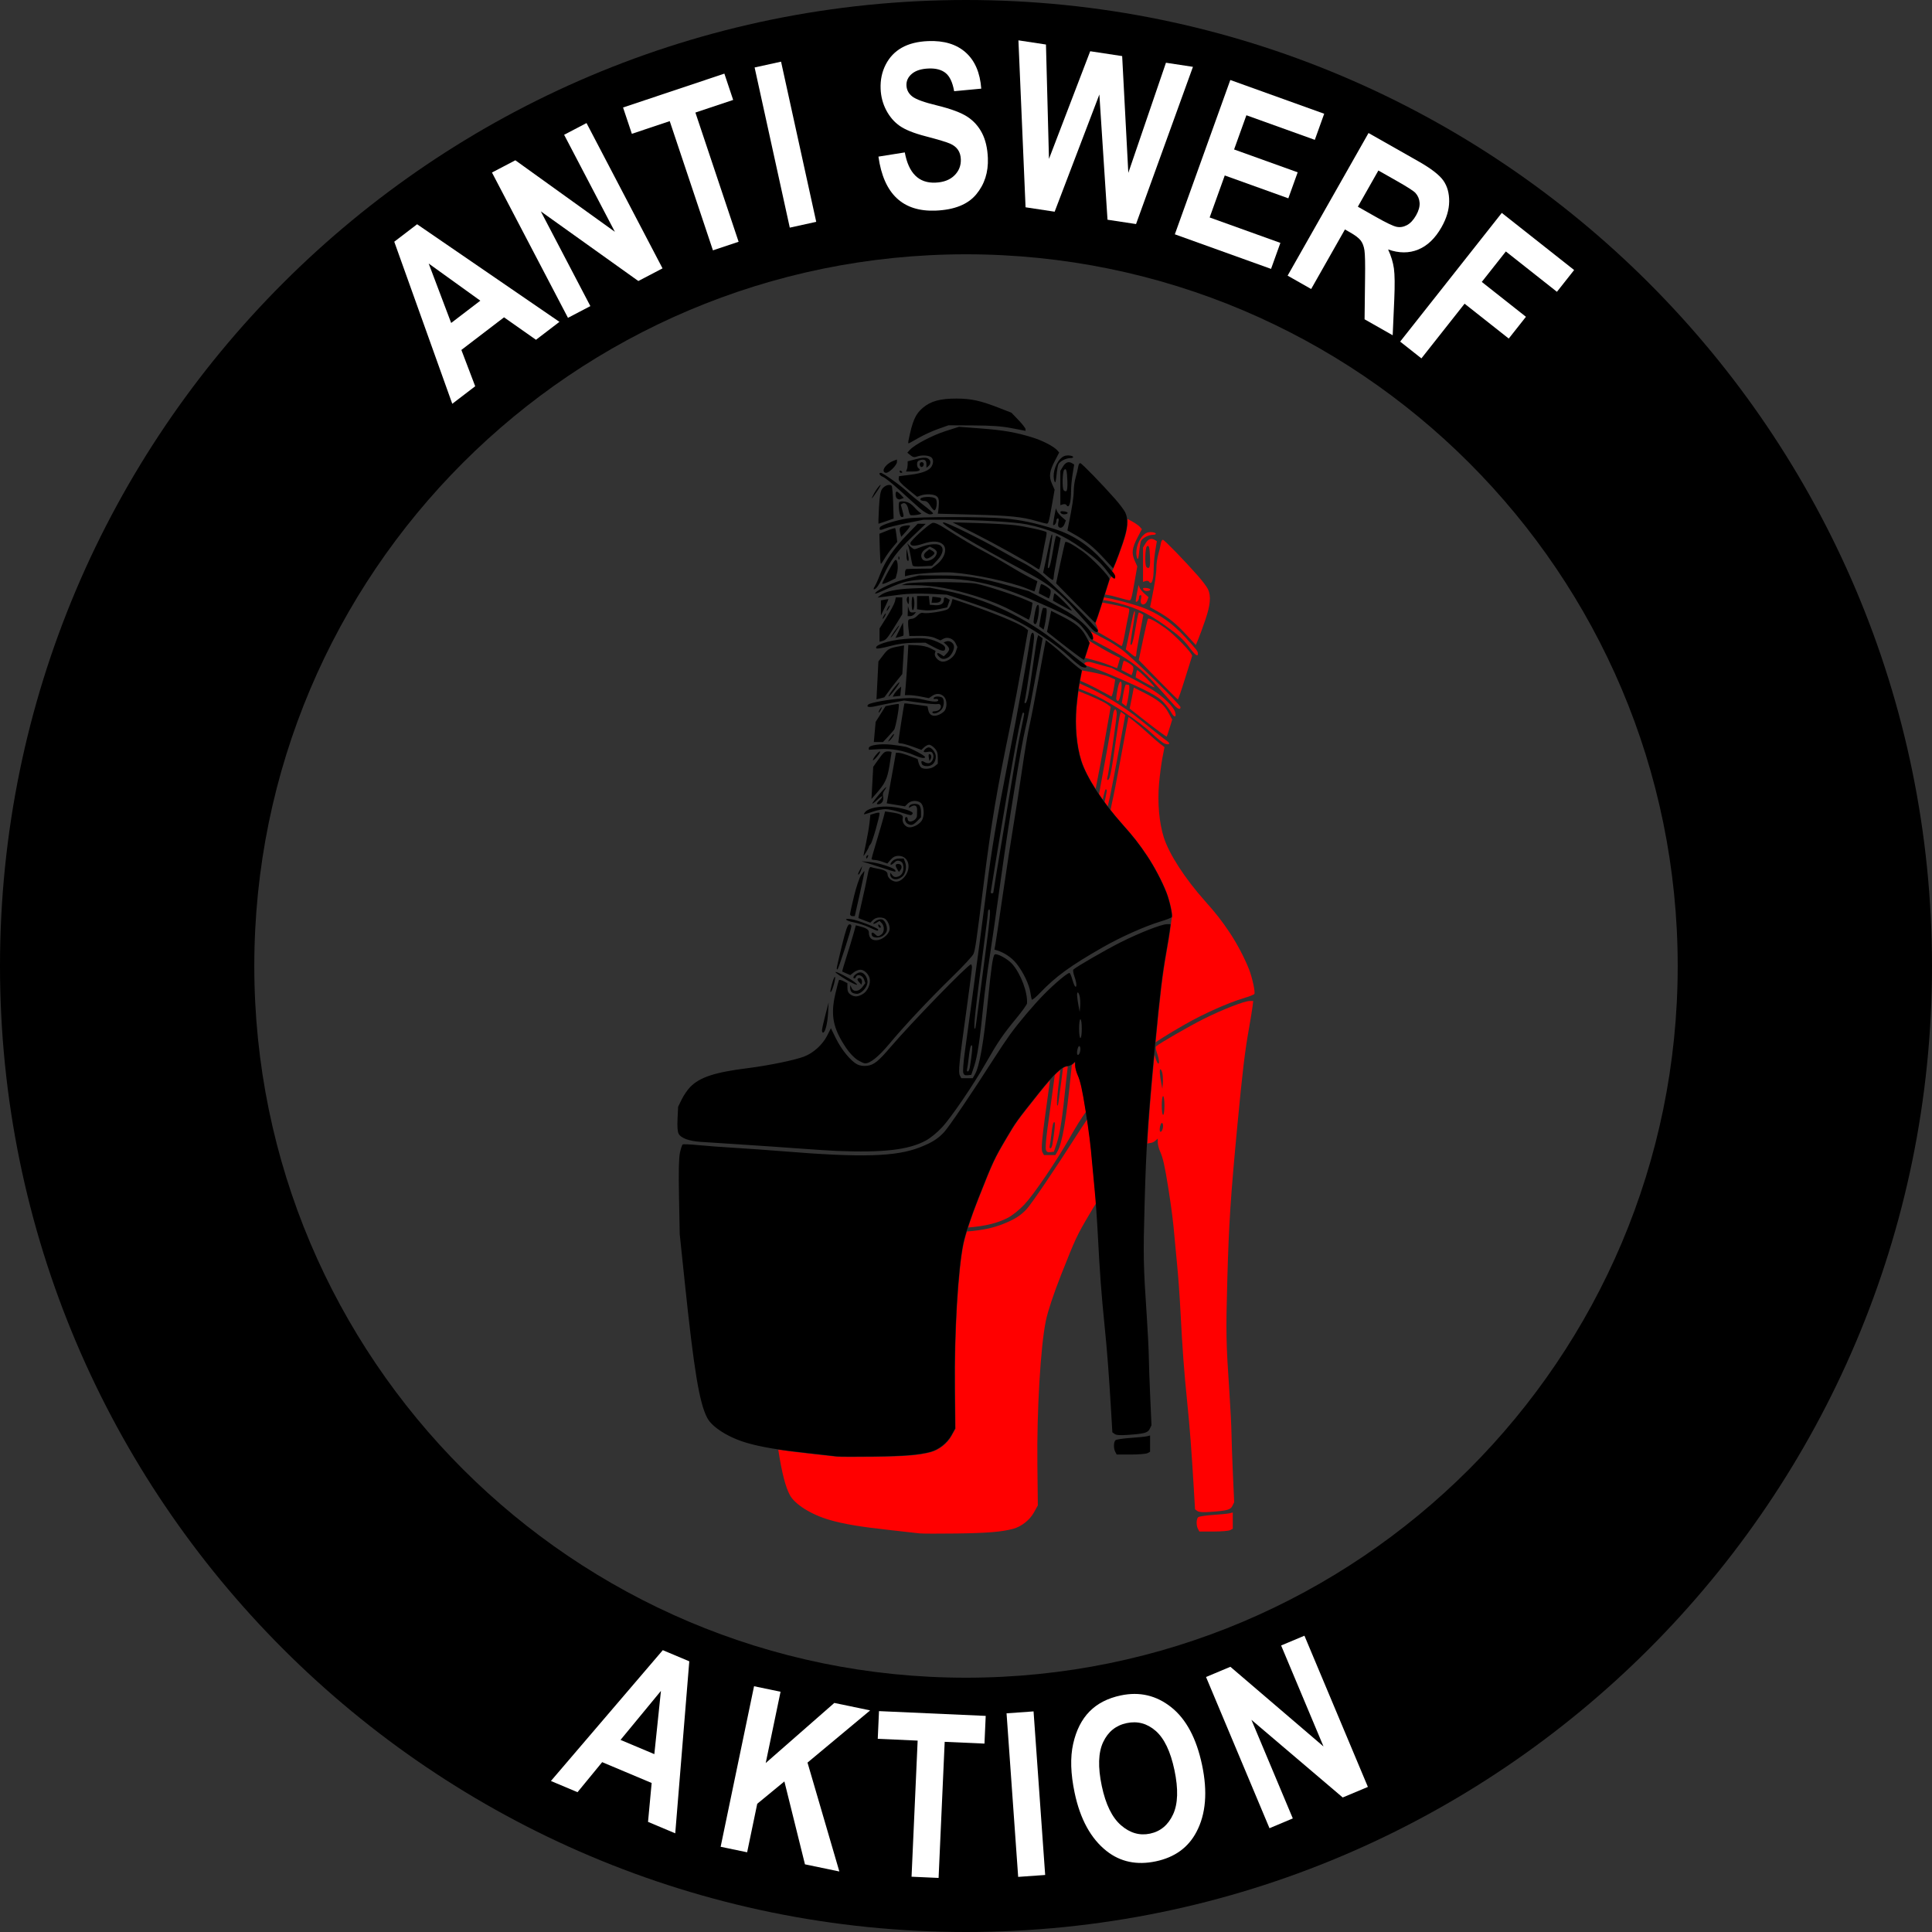 <?xml version="1.0" encoding="UTF-8" standalone="no"?>
<!DOCTYPE svg PUBLIC "-//W3C//DTD SVG 1.1//EN" "http://www.w3.org/Graphics/SVG/1.1/DTD/svg11.dtd">
<svg width="100%" height="100%" viewBox="0 0 1080 1080" version="1.1" xmlns="http://www.w3.org/2000/svg" xmlns:xlink="http://www.w3.org/1999/xlink" xml:space="preserve" xmlns:serif="http://www.serif.com/" style="fill-rule:evenodd;clip-rule:evenodd;stroke-linejoin:round;stroke-miterlimit:2;">
    <rect x="0" y="0" width="1080" height="1080" fill="#333333" stroke="none"/>
    <g>
        <g transform="matrix(1.587,0,0,1.587,-46.793,-220.132)">
            <path id="path5143" d="M412.441,532.964C413.3,538.629 413.84,543.096 414.185,547.358C414.343,549.305 414.773,553.87 415.141,557.504C415.272,558.799 415.423,560.563 415.575,562.538C414.845,563.674 414.123,564.893 413.102,566.622C408.766,573.963 408.344,574.866 403.228,587.807C400.625,594.39 398.583,600.541 397.888,603.894C396.009,612.957 394.679,635.454 394.893,654.582L395.053,668.975L393.676,671.46C392.192,674.14 389.268,676.441 386.351,677.225C382.344,678.302 377.339,678.717 366.503,678.87C360.144,678.959 354.198,678.938 353.29,678.821L353.29,678.821C352.382,678.705 347.816,678.191 343.144,677.68C332.478,676.511 326.769,675.556 321.713,674.093C315.188,672.207 309.404,668.574 307.679,665.28C306.177,662.411 304.949,657.861 303.62,649.359C306.538,649.796 309.96,650.221 314.144,650.68C318.816,651.191 323.382,651.705 324.29,651.821L324.29,651.821C325.198,651.938 331.144,651.959 337.503,651.87C348.339,651.717 353.344,651.302 357.351,650.225C360.268,649.441 363.192,647.14 364.676,644.46L366.053,641.975L365.893,627.582C365.679,608.454 367.009,585.957 368.888,576.894C369.129,575.731 369.532,574.232 370.064,572.495C375.417,572.087 379.39,571.216 382.799,569.857C386.877,568.232 388.901,566.955 391.107,564.616C392.763,562.862 401.334,550.214 408.491,538.965C409.688,537.085 411.175,534.829 412.441,532.964ZM451.463,677.264C450.792,676.01 450.849,673.673 451.564,673.108C451.888,672.851 454.27,672.499 456.857,672.325C459.444,672.151 462.046,671.887 462.638,671.738L463.716,671.468L463.716,677.2L462.803,677.688C462.301,677.957 459.654,678.177 456.921,678.177L451.951,678.177L451.463,677.264ZM436.141,510.214C436.212,510.43 436.281,510.656 436.345,510.887C436.676,512.068 437.13,513.148 437.354,513.287C437.986,513.677 437.835,511.924 437.044,509.681C436.65,508.564 436.49,507.492 436.69,507.299C437.701,506.325 448.151,500.29 453.334,497.688C460,494.341 467.768,491.303 469.66,491.303L470.926,491.303L470.637,493.545C470.479,494.777 469.932,498.122 469.423,500.977C467.986,509.035 467.14,516.088 465.377,534.718C462.932,560.542 462.347,569.506 461.79,589.695C461.277,608.255 461.336,611.324 462.544,629.335C462.91,634.785 463.235,641.262 463.267,643.728C463.299,646.194 463.524,652.63 463.769,658.031L464.212,667.851L463.61,669.101C462.925,670.523 461.796,670.838 455.875,671.259C453.17,671.451 451.807,671.357 451.235,670.939L450.426,670.347L449.993,663.054C449.194,649.594 448.588,641.661 447.668,632.638C446.573,621.902 445.969,613.75 445.305,600.785C445.033,595.464 444.509,588.138 444.141,584.504C443.773,580.87 443.343,576.305 443.185,574.358C442.789,569.465 442.136,564.304 441.038,557.37C439.789,549.482 439.158,546.645 438.153,544.392C437.689,543.354 437.305,541.888 437.299,541.134L437.289,539.763L436.426,540.544C435.951,540.973 435.133,541.325 434.609,541.325C434.311,541.325 433.983,541.4 433.618,541.555C434.112,532.816 434.848,523.981 436.141,510.214ZM407.018,513.845C407.169,513.752 407.308,513.651 407.426,513.544L408.289,512.763L408.299,514.134C408.305,514.888 408.689,516.354 409.153,517.392C410.155,519.637 410.785,522.464 412.026,530.293C410.122,532.94 408.504,535.581 406.176,539.673C401.494,547.903 393.604,559.497 390.31,562.989C388.526,564.88 386.17,566.781 384.564,567.627C381.047,569.477 376.69,570.593 370.508,571.086C371.477,568.078 372.764,564.511 374.228,560.807C379.344,547.866 379.766,546.963 384.102,539.622C387.468,533.922 387.58,533.767 395.472,523.843C396.932,522.008 398.214,520.466 399.344,519.194C399.253,519.859 399.159,520.534 399.064,521.216C396.396,540.365 396.082,543.464 396.698,544.614L397.21,545.572L401.221,545.572L401.973,544.274C403.624,541.425 405.056,533.236 406.625,517.664C406.765,516.28 406.895,515.01 407.018,513.845ZM405.6,514.325C405.34,516.415 405.118,518.349 404.97,519.853C403.784,531.866 402.872,537.946 401.756,541.284L400.716,544.392L399.459,544.538C398.525,544.646 398.122,544.43 397.889,543.696L397.889,543.696C397.716,543.153 397.927,540.115 398.356,536.944C398.785,533.773 399.749,526.719 400.498,521.269C400.677,519.963 400.855,518.666 401.03,517.38C401.748,516.65 402.39,516.06 402.967,515.6C401.634,526.398 401.559,528.652 402.126,528.025C402.2,527.943 402.721,524.266 403.283,519.853C403.455,518.502 403.675,516.797 403.92,514.921C404.573,514.519 405.125,514.327 405.6,514.325ZM400.213,541.679C400.986,536.881 401.237,534.186 400.929,533.996C400.498,533.729 400.169,535.068 399.769,538.729C399.599,540.287 399.356,541.932 399.23,542.387C399.104,542.841 399.218,543.212 399.484,543.212C399.749,543.212 400.077,542.522 400.213,541.679ZM439.169,535.308C439.173,534.724 438.989,534.246 438.76,534.246C438.267,534.246 437.736,536.655 438.099,537.243C438.46,537.827 439.161,536.56 439.169,535.308ZM439.649,528.112C439.649,526.224 439.446,524.808 439.177,524.808C438.907,524.808 438.705,526.224 438.705,528.112C438.705,529.999 438.907,531.415 439.177,531.415C439.446,531.415 439.649,529.999 439.649,528.112ZM438.954,516.925C438.793,516.07 438.473,515.37 438.241,515.37C437.832,515.37 437.956,517.178 438.596,520.561L438.909,522.213L439.077,520.346C439.17,519.319 439.114,517.78 438.954,516.925L438.954,516.925ZM420.677,424.016C420.881,422.907 421.057,422.02 421.191,421.446C421.708,419.232 422.999,412.649 424.059,406.817C425.118,400.986 426.209,395.095 426.482,393.726L426.979,391.237L428.949,392.754C430.032,393.588 432.192,395.452 433.75,396.896C435.307,398.34 437.276,400.051 438.126,400.699L439.67,401.877L438.948,405.593C438.551,407.636 438.012,411.758 437.749,414.751C437.163,421.436 437.786,428.493 439.418,433.66C441.269,439.517 446.877,448.189 453.899,456.052C457.813,460.434 459.814,462.993 462.647,467.236C465.165,471.008 467.847,476.093 469.412,480.063C470.58,483.026 471.712,488.232 471.318,488.831C471.16,489.072 469.437,489.746 467.491,490.328C462.045,491.958 453.378,495.824 447.038,499.451C442.785,501.884 439.408,503.925 436.557,505.829C438.199,488.6 439.036,481.757 440.423,473.977C440.932,471.122 441.479,467.777 441.637,466.545L441.926,464.303C441.926,464.303 442.16,462.072 442.318,461.831C442.712,461.232 441.58,456.026 440.412,453.063C438.847,449.093 436.165,444.008 433.647,440.236C430.814,435.993 428.813,433.434 424.899,429.052C423.422,427.398 422.007,425.707 420.677,424.016ZM416.609,418.45C418.832,406.516 420.936,394.625 421.585,390.18C421.906,387.978 422.92,388.128 422.834,390.365C422.758,392.364 419.875,411.825 419.518,412.756C419.374,413.132 419.469,413.439 419.731,413.439C420.394,413.439 421.03,410.333 422.434,400.226C423.101,395.424 423.796,391.032 423.979,390.467L424.312,389.438L425.858,390.579L424.999,395.284C422.012,411.639 420.562,419.159 419.781,422.334C419.75,422.459 419.719,422.592 419.686,422.735C419.306,422.235 418.934,421.737 418.571,421.24C419.027,419.066 419.357,417.367 419.357,417.176C419.357,416.938 419.177,416.742 418.957,416.742C418.79,416.742 418.44,417.965 417.922,420.341C417.469,419.707 417.031,419.076 416.609,418.45ZM409.387,382.15C414.494,384.162 418.473,385.972 419.684,386.915L420.719,387.72L418.626,399.518C417.718,404.632 416.421,411.519 415.41,416.621C413.055,412.92 411.305,409.467 410.418,406.66C408.786,401.493 408.163,394.436 408.749,387.751C408.898,386.052 409.136,383.99 409.387,382.15ZM409.792,379.458C417.635,382.843 425.105,387.339 431.626,392.674C435.683,395.992 439.134,398.713 440.655,399.792C441.916,400.687 441.287,401.232 439.689,400.629C439.063,400.393 437.029,398.754 435.169,396.988C430.776,392.815 421.368,386.53 415.115,383.59C413.851,382.996 411.821,382.158 409.512,381.264C409.607,380.607 409.702,379.994 409.792,379.458ZM437.694,396.298C436.234,395.214 433.32,392.969 431.218,391.308L427.396,388.289L427.605,387.297C427.72,386.752 428.049,385.089 428.336,383.602L428.858,380.898L432.247,382.601C437.392,385.185 439.517,386.9 441.029,389.693L442.384,392.194L441.472,395.126C440.97,396.738 440.512,398.105 440.454,398.163C440.396,398.221 439.154,397.382 437.694,396.298ZM411.655,372.792C411.02,372.342 412.052,371.491 413.93,372.01L421.008,373.968L427.25,377.162C430.683,378.918 434.718,381.188 436.216,382.206C439.732,384.593 442.741,387.616 443.354,389.376C444.047,391.362 443.13,391.669 442.122,389.79L442.122,389.79C441.67,388.948 440.458,387.321 439.43,386.175C437.386,383.9 433.416,381.814 421.265,376.631C418.029,375.251 414.989,374.089 412.062,373.132C411.959,373.026 411.824,372.912 411.655,372.792ZM413.657,361.102C415.767,362.284 417.854,363.415 418.898,363.933C420.333,364.645 422.881,366.235 424.561,367.467C428.143,370.093 445.311,386.934 445.311,387.821C445.311,388.804 444.41,388.522 443.104,387.13C442.434,386.417 439.805,383.475 437.261,380.593C432.192,374.849 428.07,371.531 421.805,368.151C419.131,366.708 416.607,365.336 414.244,364.04C414.619,364.101 414.751,363.515 414.354,362.376C414.224,362.002 413.986,361.571 413.657,361.102ZM426.186,387.515L424.63,386.305L425.189,383.001C425.497,381.184 425.903,379.751 426.092,379.816C426.281,379.881 426.672,379.934 426.962,379.934C427.323,379.934 427.388,380.732 427.17,382.481C426.994,383.882 426.702,385.588 426.519,386.272L426.186,387.515ZM422.66,384.732C422.66,384.256 422.898,382.68 423.19,381.229C423.52,379.586 423.925,378.671 424.265,378.802C425.063,379.108 424.122,385.597 423.281,385.597C422.939,385.597 422.66,385.207 422.66,384.732ZM437.367,378.116L430.602,371.204L432.096,364.135C432.918,360.248 433.692,356.904 433.815,356.705C434.116,356.218 436.425,357.442 439.999,359.984C443.247,362.294 449.687,368.999 449.4,369.771C449.299,370.04 448.18,373.604 446.912,377.692C445.644,381.78 444.499,385.103 444.369,385.077C444.238,385.051 441.087,381.918 437.367,378.116ZM410.67,374.877C410.67,374.877 417.504,375.953 419.999,377.049L422.294,378.058L421.967,380.238C421.787,381.437 421.498,382.785 421.324,383.233L421.008,384.048L415.39,381.055C413.628,380.117 411.855,379.272 409.97,378.48L410.67,374.877ZM432.57,379.046L429.503,377.312L429.667,376.145C429.757,375.504 429.924,374.882 430.038,374.765C430.152,374.647 431.669,375.974 433.409,377.714C435.149,379.454 436.362,380.856 436.105,380.829C435.848,380.803 434.257,380 432.57,379.046L432.57,379.046ZM426.286,375.617L424.485,374.688L424.807,373.182C424.985,372.353 425.191,371.607 425.267,371.523C425.551,371.206 428.382,372.933 428.628,373.572C428.768,373.939 428.704,374.759 428.485,375.393L428.087,376.547L426.286,375.617ZM412.894,364.289C413.362,364.567 413.801,364.832 414.197,365.075C416.42,366.443 419.536,368.218 421.122,369.018L424.006,370.474L423.519,372.254C423.252,373.234 423.002,374.049 422.965,374.065C422.927,374.082 421.665,373.595 420.161,372.983L420.161,372.983C418.124,372.154 415.109,371.26 411.727,370.431C411.919,369.869 412.188,369.036 412.472,368.126L413.384,365.194L412.894,364.289ZM427.532,368.713L426.033,367.428L426.711,364.361C427.084,362.674 427.701,359.723 428.083,357.803C428.767,354.358 429.291,352.965 429.241,354.726C429.226,355.224 428.836,357.861 428.374,360.586C427.911,363.311 427.605,365.629 427.692,365.737C428.209,366.377 428.648,364.77 429.778,358.108C430.119,356.097 430.515,354.454 430.658,354.458C430.801,354.462 431.213,354.652 431.573,354.88L432.228,355.295L430.983,361.737C430.299,365.28 429.739,368.594 429.739,369.102C429.739,369.609 429.579,370.018 429.385,370.011C429.19,370.004 428.356,369.42 427.532,368.713ZM418.399,349.126C422.028,349.76 425.727,350.709 430.265,352.134C436.511,354.097 442.017,357.727 446.961,363.143C451.112,367.69 451.428,368.101 451.439,368.962C451.453,370.153 450.487,369.491 448.682,367.074L448.682,367.074C446.356,363.959 444.679,362.432 439.649,358.849C433.247,354.289 428.154,352.072 420.3,350.425C419.738,350.308 418.995,350.192 418.102,350.079L418.399,349.126ZM416.311,360.821C416.311,360.339 415.238,358.051 415.369,358.077C415.496,358.103 416.593,354.929 417.826,350.968C421.646,351.578 426.789,352.759 427.205,353.176C427.324,353.295 427.212,354.321 426.957,355.455C426.701,356.59 426.134,359.483 425.697,361.883C425.26,364.284 424.764,366.249 424.594,366.249C424.424,366.249 423.821,365.923 423.253,365.525C422.177,364.771 419.468,363.174 416.163,361.311C416.26,361.219 416.311,361.056 416.311,360.821ZM447.409,362.334C443.792,358.408 441.244,356.338 437.234,354.067L434.584,352.566L434.993,350.559C436.279,344.253 436.816,340.737 436.816,338.61C436.817,337.294 437.125,335.171 437.5,333.891C437.876,332.611 438.274,330.927 438.384,330.148C438.494,329.369 438.831,328.788 439.133,328.856C439.729,328.99 446.714,336.179 451.362,341.44C452.95,343.238 454.575,345.394 454.972,346.23C456.119,348.648 455.851,351.784 454.043,357.074C453.136,359.729 452.011,362.802 451.544,363.902L450.695,365.901L447.409,362.334ZM431.404,351.169C431.251,350.922 431.261,350.179 431.427,349.518C431.614,348.772 431.53,348.316 431.205,348.316C430.918,348.316 430.682,348.728 430.682,349.232C430.682,350.047 429.871,351.034 429.554,350.605C429.486,350.514 429.677,349.166 429.978,347.608L430.524,344.777L430.9,345.721C431.107,346.24 431.899,347.201 432.66,347.856L434.043,349.047L433.554,350.333C433.071,351.604 431.943,352.043 431.404,351.169L431.404,351.169ZM421.122,340.75C421.112,339.889 421.695,338.901 421.695,338.901L422.544,336.902C423.011,335.802 424.136,332.729 425.043,330.074C426.334,326.296 426.84,323.617 426.605,321.513C428.685,322.509 430.439,323.623 431.147,324.476L431.683,325.122L430.218,327.938C428.235,331.747 428.002,333.534 429.148,336.125L430.076,338.221L429.208,343.151C428.039,349.792 427.923,350.209 427.252,350.168C426.933,350.148 425.334,349.737 423.699,349.255L423.699,349.255C422.067,348.773 420.515,348.403 418.715,348.11C419.621,345.201 420.321,342.981 420.4,342.771C420.687,341.999 421.136,341.941 421.122,340.75ZM432.413,346.586C431.75,345.923 432.151,345.656 433.509,345.855C434.285,345.969 434.803,346.251 434.661,346.481C434.358,346.972 432.868,347.041 432.413,346.586ZM434.21,343.578C434.043,343.308 433.499,343.216 433.002,343.374L432.098,343.661L432.102,331.564L433.037,330.03C433.971,328.498 435.046,328.137 436.304,328.932L436.97,329.354L436.422,332.673C436.12,334.499 435.873,337.146 435.873,338.556C435.873,342.898 435.146,345.093 434.21,343.578L434.21,343.578ZM434.582,335.292C434.449,331.439 434.179,330.474 433.439,331.213C432.848,331.805 432.685,337.447 433.234,338.335C433.435,338.661 433.846,338.841 434.147,338.735C434.505,338.609 434.655,337.421 434.582,335.292ZM430.091,335.418C429.192,333.213 430.082,329.517 432.015,327.435C432.852,326.531 433.685,326.137 434.754,326.137C435.599,326.137 436.421,326.349 436.581,326.609C436.747,326.877 436.342,327.081 435.642,327.081C434.043,327.081 431.837,328.233 431.385,329.305C431.19,329.768 430.898,331.528 430.737,333.215C430.542,335.245 430.324,335.99 430.091,335.418Z" style="fill:rgb(255,0,0);fill-rule:nonzero;"/>
            <g id="path51431" serif:id="path5143" transform="matrix(0.629,0,0,0.629,50.001,276.249)">
                <path d="M435.929,596.899C434.486,596.715 427.229,595.898 419.804,595.084C402.852,593.227 393.778,591.709 385.743,589.385C375.374,586.386 366.181,580.612 363.44,575.377C358.983,566.864 356.043,549.042 350.739,498.375L348.031,472.5L347.637,451.875C347.36,437.403 347.51,429.967 348.137,426.951C348.628,424.586 349.333,422.464 349.704,422.235C350.074,422.006 353.848,422.161 358.091,422.579C362.333,422.997 371.711,423.697 378.929,424.134C386.148,424.571 397.961,425.412 405.179,426.002C450.148,429.681 469.285,429.118 482.828,423.721C489.309,421.138 492.526,419.109 496.033,415.392C498.663,412.604 512.286,392.503 523.661,374.625C526.68,369.881 530.86,363.637 532.951,360.75C537.972,353.817 546.369,343.899 552.247,337.962C558.374,331.772 565.621,325.751 566.379,326.219C566.706,326.421 567.404,328.122 567.929,330C568.455,331.877 569.176,333.594 569.532,333.814C570.537,334.434 570.297,331.647 569.04,328.084C568.413,326.307 568.16,324.604 568.477,324.298C570.084,322.749 586.693,313.158 594.929,309.023C605.524,303.703 617.87,298.875 620.876,298.875L622.888,298.875L622.43,302.437C622.178,304.397 621.31,309.712 620.5,314.25C618.216,327.057 616.872,338.266 614.069,367.875C610.184,408.917 609.255,423.163 608.369,455.25C607.554,484.747 607.647,489.625 609.568,518.25C610.149,526.912 610.666,537.206 610.716,541.125C610.767,545.044 611.126,555.273 611.514,563.857L612.219,579.463L611.262,581.45C610.173,583.71 608.378,584.211 598.968,584.88C594.67,585.185 592.503,585.036 591.594,584.372L590.308,583.431L589.62,571.841C588.351,550.448 587.387,537.84 585.925,523.5C584.185,506.437 583.224,493.48 582.17,472.875C581.737,464.419 580.905,452.775 580.319,447C579.734,441.225 579.05,433.969 578.8,430.875C578.17,423.099 577.133,414.896 575.388,403.875C573.403,391.34 572.4,386.83 570.802,383.25C570.065,381.6 569.455,379.27 569.446,378.071L569.429,375.893L568.057,377.134C567.303,377.816 566.004,378.375 565.17,378.375C562.284,378.375 557.569,382.803 549.059,393.503C536.517,409.274 536.339,409.52 530.988,418.579C524.097,430.246 523.428,431.683 515.296,452.25C511.159,462.712 507.914,472.488 506.809,477.816C503.822,492.22 501.709,527.975 502.049,558.375L502.304,581.25L500.115,585.2C497.756,589.459 493.109,593.115 488.473,594.362C482.105,596.074 474.151,596.734 456.929,596.976C446.823,597.118 437.373,597.084 435.929,596.899L435.929,596.899ZM591.956,594.424C590.889,592.432 590.98,588.716 592.117,587.818C592.632,587.411 596.418,586.852 600.53,586.575C604.641,586.298 608.775,585.878 609.717,585.642L611.429,585.212L611.429,594.322L609.979,595.099C609.181,595.526 604.974,595.875 600.63,595.875L592.732,595.875L591.956,594.424ZM435.929,425.857C432.836,425.735 423.554,425.136 415.304,424.524C407.054,423.912 392.373,422.902 382.679,422.278C372.986,421.655 362.63,420.978 359.666,420.774C353.198,420.328 348.732,418.683 347.441,416.271C346.798,415.07 346.594,412.333 346.81,407.812L347.129,401.129L349.152,396.994C350.265,394.72 352.378,391.621 353.849,390.106C359.205,384.591 367.639,381.816 386.054,379.51C397.674,378.054 412.115,375.096 417.583,373.05C422.811,371.094 428.02,366.388 430.596,361.293L432.69,357.153L435.544,362.929C438.657,369.229 443.817,375.511 447.401,377.365C448.884,378.132 450.805,378.415 452.91,378.178C456.697,377.751 459.235,375.735 466.073,367.722C477.62,354.189 509.478,321.418 511.117,321.386C511.426,321.38 511.679,322.163 511.679,323.125C511.679,324.088 510.329,334.569 508.678,346.415C504.438,376.85 503.94,381.775 504.917,383.602L505.732,385.125L512.106,385.125L513.301,383.062C515.925,378.535 518.201,365.519 520.695,340.77C522.503,322.833 523.377,316.877 524.344,315.911C525.373,314.881 531.643,318.226 534.25,321.195C539.019,326.626 542.931,337.057 542.512,343.222C542.467,343.894 539.724,347.718 536.417,351.719C529.181,360.475 526.151,364.904 519.981,375.75C512.54,388.829 500.001,407.256 494.765,412.807C491.93,415.811 488.186,418.833 485.632,420.177C475.888,425.305 462.087,426.882 435.929,425.857ZM506.81,382.143C506.536,381.281 506.871,376.452 507.553,371.412C508.235,366.373 509.767,355.162 510.957,346.5C514.417,321.31 517.46,298.348 519.904,279C522.717,256.729 525.346,241.151 532.371,205.125C537.05,181.134 543.028,148.05 544.47,138.159C544.981,134.66 546.593,134.898 546.457,138.453C546.334,141.631 541.753,172.559 541.186,174.039C540.957,174.636 541.109,175.125 541.524,175.125C542.578,175.125 543.588,170.189 545.82,154.125C546.88,146.494 547.985,139.514 548.276,138.615L548.804,136.98L551.262,138.793L549.897,146.271C545.15,172.265 542.845,184.215 541.604,189.262C539.238,198.885 532.211,242.048 527.851,273.75C525.581,290.25 522.717,310.162 521.486,318C520.256,325.837 518.716,337.65 518.064,344.25C516.179,363.342 514.73,373.005 512.956,378.31L511.304,383.25L509.306,383.481C507.821,383.653 507.18,383.31 506.81,382.143L506.81,382.143ZM510.504,378.937C511.732,371.312 512.132,367.03 511.643,366.727C510.956,366.303 510.435,368.431 509.799,374.25C509.528,376.725 509.143,379.341 508.942,380.062C508.742,380.784 508.923,381.375 509.345,381.375C509.767,381.375 510.288,380.278 510.504,378.937ZM447.468,374.824C445.752,373.748 443.017,370.861 441.306,368.32C433.841,357.23 432.369,349.903 435.191,337.875C436.11,333.956 437.009,330.498 437.188,330.19C437.368,329.882 438.508,330.144 439.722,330.772L441.929,331.914L441.929,334.477C441.929,336.275 442.427,337.388 443.596,338.207C445.805,339.755 447.801,339.676 450.665,337.93C453.317,336.313 455.091,332.115 454.357,329.191C453.714,326.63 451.279,324.375 449.156,324.375C448.18,324.375 446.518,325.054 445.462,325.885L443.543,327.395L441.424,326.483C440.258,325.982 439.194,325.501 439.058,325.414C438.923,325.328 439.986,321.599 441.422,317.129C442.857,312.658 444.622,306.867 445.344,304.26L446.657,299.519L448.385,299.953C452.493,300.984 453.929,301.879 453.929,303.406C453.929,306.354 455.322,307.875 458.023,307.875C461.03,307.875 464.787,305.042 465.488,302.246C466.033,300.077 464.344,296.291 462.521,295.591C460.247,294.718 457.682,295.122 456.223,296.582L454.766,298.038L451.535,296.815C449.758,296.142 448.216,295.539 448.108,295.475C448.001,295.41 448.894,291.171 450.093,286.054C451.292,280.937 452.688,274.452 453.195,271.643C453.851,268.003 454.397,266.644 455.094,266.912C455.633,267.118 457.362,267.52 458.939,267.805C462.868,268.515 464.429,269.433 464.429,271.035C464.429,272.936 467.011,275.062 469.319,275.062C471.764,275.062 474.638,272.404 475.712,269.151C477.211,264.608 474.833,260.625 470.621,260.625C468.727,260.625 467.547,261.191 466.168,262.763L464.292,264.901L461.548,263.921C460.039,263.382 458.045,262.926 457.117,262.908C456.189,262.891 455.429,262.642 455.429,262.358C455.429,262.074 456.758,257.433 458.382,252.045C460.007,246.658 461.717,240.781 462.182,238.985L463.029,235.72L466.473,236.236C471.833,237.04 473.369,237.818 472.928,239.507C472.392,241.557 473.892,244.024 475.995,244.552C478.121,245.086 481.878,243.291 483.509,240.962C485.013,238.815 485.015,233.688 483.512,231.542C481.983,229.36 477.781,229.273 475.673,231.381L474.167,232.887L463.954,231.201L465.242,224.35C465.951,220.583 467.111,214.209 467.819,210.188L469.106,202.875L470.705,202.914C471.585,202.935 474.312,203.722 476.766,204.662L481.229,206.371L481.797,208.496C482.11,209.666 482.802,210.899 483.335,211.237C485.058,212.331 488.966,211.913 490.784,210.441L492.554,209.008L492.554,205.627C492.554,203.081 492.105,201.768 490.736,200.31C489.736,199.246 488.365,198.375 487.69,198.375C487.015,198.375 485.766,199.024 484.915,199.816L483.368,201.257L478.365,199.441C475.613,198.442 472.701,197.625 471.895,197.625C471.089,197.625 470.427,197.372 470.425,197.063C470.419,196.155 473.649,175.522 473.838,175.272C473.932,175.147 476.883,175.447 480.396,175.938L486.783,176.832L487.204,178.938C487.809,181.961 490.008,182.926 493.227,181.581C494.647,180.987 496.173,179.821 496.619,178.988C497.9,176.594 497.576,173.022 495.929,171.375C494.114,169.56 491.616,169.453 489.278,171.09L487.544,172.305L483.361,171.465C481.061,171.003 478.04,170.625 476.648,170.625L474.117,170.625L474.598,165.188C474.862,162.197 475.298,155.869 475.566,151.125L476.054,142.5L480.757,142.68C483.655,142.791 486.581,143.432 488.379,144.35L491.298,145.839L490.919,147.288C490.438,149.13 493.102,151.876 495.367,151.872C498.205,151.868 501.704,149.206 502.653,146.329L503.532,143.668L502.541,141.601C501.277,138.964 498.105,137.76 495.748,139.021L494.026,139.943L491.04,138.651C489.008,137.772 486.228,137.382 482.338,137.43L476.621,137.502L476.138,133.387C475.872,131.124 475.848,128.958 476.086,128.574C476.324,128.189 477.189,127.875 478.009,127.875C478.83,127.875 480.268,127.047 481.206,126.035C482.358,124.792 483.418,124.328 484.474,124.604C486.488,125.131 496.321,123.612 498.103,122.498C498.856,122.029 499.771,120.545 500.138,119.202L500.804,116.759L504.929,118.12C521.258,123.509 538.082,130.35 541.45,132.97L543.095,134.25L539.768,153C537.938,163.313 535.109,178.163 533.482,186C525.354,225.151 522.696,240.953 518.03,277.875C513.984,309.895 513.542,312.922 512.533,315.522C512.101,316.633 506.791,322.371 500.734,328.272C487.851,340.821 474.016,355.556 465.264,366.051C459.366,373.124 454.558,376.954 451.749,376.817C451.092,376.785 449.166,375.888 447.468,374.824L447.468,374.824ZM572.418,368.812C572.424,367.884 572.131,367.125 571.767,367.125C570.983,367.125 570.14,370.954 570.717,371.888C571.291,372.816 572.404,370.802 572.418,368.812ZM573.179,357.375C573.179,354.375 572.858,352.125 572.429,352.125C572.001,352.125 571.679,354.375 571.679,357.375C571.679,360.375 572.001,362.625 572.429,362.625C572.858,362.625 573.179,360.375 573.179,357.375ZM427.694,358.312C427.702,357.591 428.541,353.794 429.559,349.875L431.411,342.75L431.092,348.75C430.784,354.558 429.467,359.625 428.265,359.625C427.943,359.625 427.686,359.034 427.694,358.312ZM515.384,344.25C516.277,337.237 517.982,324.244 519.171,315.375C521.837,295.494 522.271,290.625 521.375,290.625C520.993,290.625 520.669,291.216 520.656,291.937C520.645,292.659 520.32,295.612 519.938,298.5C513.161,349.696 512.176,358.752 513.544,357.237C513.662,357.107 514.49,351.262 515.384,344.25ZM572.075,339.595C571.82,338.237 571.31,337.125 570.943,337.125C570.293,337.125 570.49,339.998 571.507,345.375L572.004,348L572.271,345.033C572.418,343.401 572.33,340.954 572.075,339.595L572.075,339.595ZM545.23,341.121C545.033,340.779 544.647,338.958 544.374,337.074C543.73,332.619 540.42,325.721 536.651,320.976C533.974,317.606 529.817,314.79 525.66,313.531L524.265,313.109L524.75,310.527C525.016,309.107 526.917,296.37 528.973,282.223C531.03,268.075 533.715,250.594 534.942,243.375C536.168,236.156 538.337,222.15 539.761,212.25C541.185,202.35 543.023,191.371 543.845,187.851C544.667,184.332 546.718,173.87 548.402,164.601C550.087,155.333 551.82,145.97 552.254,143.795L553.043,139.839L556.174,142.25C557.896,143.575 561.329,146.538 563.804,148.833C566.279,151.128 569.409,153.848 570.759,154.878L573.214,156.75L572.067,162.655C571.436,165.902 570.578,172.453 570.161,177.211C569.23,187.835 570.22,199.051 572.814,207.262C575.755,216.572 584.667,230.353 595.828,242.85C602.048,249.815 605.229,253.882 609.731,260.625C613.733,266.619 617.996,274.701 620.483,281.011C622.339,285.721 624.138,293.995 623.512,294.946C623.261,295.329 620.523,296.4 617.429,297.326C608.775,299.916 594.999,306.06 584.923,311.825C566.777,322.206 558.666,328.098 549.822,337.326C547.495,339.755 545.428,341.463 545.23,341.121ZM444.329,336.975C443.834,336.48 443.452,335.383 443.48,334.537L443.531,333L444.361,334.725C445.475,337.036 448.419,336.656 450.438,333.939L451.97,331.878L451.247,329.814C450.422,327.457 447.447,326.556 446.722,328.443C446.475,329.088 445.948,329.416 445.552,329.171C444.409,328.465 447.22,325.875 449.128,325.875C451.212,325.875 453.179,328.478 453.179,331.234C453.179,334.091 449.808,337.875 447.263,337.875C446.144,337.875 444.824,337.47 444.329,336.975L444.329,336.975ZM432.569,335.25C433.479,331.118 434.575,328.02 434.983,328.428C435.498,328.944 433.683,335.756 432.766,336.75C432.338,337.214 432.262,336.641 432.569,335.25L432.569,335.25ZM441.179,329.912C438.086,328.094 435.428,326.23 435.273,325.771C434.965,324.857 442.684,328.811 445.668,331.095C449.265,333.849 446.748,333.186 441.179,329.912ZM448.443,331.282C447.479,330.214 447.334,329.618 447.946,329.24C449.101,328.526 450.384,329.898 450.062,331.503L449.804,332.791L448.443,331.282ZM435.959,323.562C435.976,322.978 437.276,317.269 438.849,310.875C440.992,302.165 442.019,299.189 442.944,299.007C443.735,298.852 444.169,299.257 444.151,300.132C444.117,301.749 437.141,323.413 436.423,324.131C436.151,324.403 435.943,324.146 435.959,323.562ZM455.688,305.218C455.024,303.486 455.943,303.032 457.322,304.411C458.795,305.883 459.252,305.911 461.005,304.629C462.702,303.388 462.774,299.898 461.136,298.26L459.905,297.029L458.344,298.004C456.07,299.424 455.7,298.473 457.953,296.998C459.053,296.277 460.485,295.95 461.346,296.224C463.337,296.856 464.806,301.269 463.708,303.321C463.261,304.157 462.25,305.186 461.462,305.608C459.331,306.748 456.194,306.536 455.688,305.218L455.688,305.218ZM454.053,300.609C451.853,299.569 448.056,298.339 445.616,297.875C440.784,296.957 439.424,295.438 443.992,296.062C447.624,296.558 459.179,301.022 459.179,301.93C459.179,302.905 458.591,302.754 454.053,300.609ZM459.679,300.626C459.404,300.351 459.179,299.777 459.179,299.351C459.179,298.881 459.529,298.925 460.067,299.463C460.555,299.952 460.78,300.525 460.567,300.738C460.354,300.952 459.954,300.901 459.679,300.626L459.679,300.626ZM443.429,293.296C443.429,292.703 444.437,288.09 445.669,283.046C446.901,278.001 448.665,272.77 449.59,271.421C450.514,270.071 451.363,269.06 451.476,269.172C451.589,269.285 450.416,275.002 448.87,281.877L446.058,294.376L444.744,294.376C444.021,294.376 443.429,293.89 443.429,293.296ZM523.679,280.957C523.679,280.59 525.837,267.512 528.474,251.895C531.111,236.278 534.17,217.931 535.273,211.125C536.375,204.319 538.099,194.926 539.103,190.252C540.108,185.579 540.929,181.444 540.929,181.065C540.929,180.685 540.644,180.375 540.295,180.375C539.38,180.375 535.065,203.225 528.185,244.5C524.885,264.3 522.183,280.753 522.182,281.062C522.18,281.372 522.517,281.625 522.929,281.625C523.342,281.625 523.679,281.324 523.679,280.957ZM467.242,273.31C466.52,272.893 465.94,271.978 465.953,271.276L465.976,270.001L467.039,271.404C467.803,272.413 468.634,272.674 469.993,272.333C472.342,271.744 473.59,269.526 473.286,266.485C473.125,264.876 472.53,263.971 471.348,263.537C470.062,263.065 469.264,263.291 468.098,264.456C466.151,266.403 465.21,265.663 467.049,263.631C467.899,262.691 469.361,262.126 470.938,262.126L473.465,262.126L474.247,264.181C475.227,266.759 474.553,270.566 472.851,272.059C470.994,273.689 468.76,274.187 467.241,273.31L467.242,273.31ZM447.956,270.713C447.97,270.322 448.491,269.157 449.112,268.126L450.242,266.251L449.751,268.126C449.24,270.082 447.908,272.001 447.956,270.713ZM469.867,268.149C468.552,266.042 468.698,265.126 470.349,265.126C472.145,265.126 472.847,266.86 471.69,268.441L470.804,269.651L469.867,268.149ZM462.554,267.668C459.667,266.713 455.617,265.419 453.554,264.793L449.804,263.654L454.226,264.034C459.356,264.476 468.295,267.348 468.746,268.7C469.123,269.831 469.067,269.821 462.554,267.668ZM452.429,261.42C452.429,261.032 452.763,260.508 453.171,260.256C453.596,259.993 453.722,260.295 453.466,260.962C452.967,262.261 452.429,262.499 452.429,261.42ZM450.932,260.591C450.931,260.365 451.575,257.159 452.364,253.466C453.153,249.773 454.024,244.69 454.3,242.171L454.802,237.59L457.366,236.803C458.993,236.304 459.929,236.283 459.929,236.748C459.929,238.907 455.906,252.926 454.996,253.935C454.41,254.586 453.929,255.337 453.929,255.604C453.929,255.871 453.256,257.195 452.432,258.545C451.609,259.896 450.934,260.816 450.932,260.591ZM450.932,260.591L450.932,260.591L450.932,260.591L450.932,260.591ZM475.492,242.566C474.1,241.755 473.661,238.876 474.929,238.876C475.342,238.876 475.679,239.346 475.679,239.921C475.679,242.786 480.79,241.014 480.882,238.117C480.908,237.297 480.946,235.901 480.968,235.014C481.024,232.64 479.876,231.834 477.923,232.879L476.256,233.772L476.588,232.761C477.026,231.428 480.73,231.027 482.1,232.164C482.706,232.667 483.18,234.359 483.18,236.025L483.18,238.991L480.987,241.184C478.652,243.519 477.588,243.787 475.492,242.566L475.492,242.566ZM471.554,236.21C468.667,235.243 464.954,234.446 463.304,234.438C461.654,234.43 458.448,235.078 456.179,235.876C453.911,236.674 451.749,237.338 451.376,237.351C451.002,237.366 451.283,236.728 452,235.936C453.928,233.805 460.032,232.601 466.226,233.128C472.289,233.644 478.881,235.646 478.48,236.849C478.332,237.294 477.894,237.727 477.508,237.813C477.121,237.898 474.442,237.177 471.554,236.21ZM458.429,231.422C458.429,231.112 459.104,230.248 459.929,229.501C460.754,228.754 461.429,227.792 461.429,227.363C461.429,226.933 460.253,227.722 458.816,229.115C457.378,230.508 456.066,231.503 455.901,231.325C455.735,231.147 457.417,228.874 459.639,226.275C461.861,223.677 463.669,221.82 463.656,222.15C463.641,222.481 463.135,223.408 462.527,224.212C461.92,225.015 461.615,226.281 461.851,227.024C462.487,229.028 461.579,231.162 459.905,231.6C459.093,231.812 458.429,231.732 458.429,231.422L458.429,231.422ZM455.899,219.751L456.39,210.751L458.517,207.751C462.2,202.556 462.673,202.126 464.7,202.126C465.789,202.126 466.679,202.337 466.679,202.596C466.679,202.854 466.128,206.313 465.454,210.283C464.188,217.742 463.014,220.151 457.729,226.126L455.408,228.751L455.899,219.751ZM483.617,209.144C482.961,207.434 483.522,207.109 485.257,208.192C486.068,208.699 487.29,208.898 487.973,208.636C489.682,207.98 490.672,205.075 489.772,203.359C489.219,202.304 488.511,202.072 486.86,202.402C485.661,202.642 484.679,202.577 484.679,202.257C484.679,201.338 486.384,199.876 487.454,199.876C489.148,199.876 491.429,202.794 491.429,204.959C491.429,208.217 489.502,210.376 486.592,210.376C484.963,210.376 483.925,209.946 483.617,209.144ZM487.514,205.595C487.307,204.512 487.408,203.626 487.739,203.626C488.823,203.626 489.274,205.089 488.575,206.339L487.89,207.563L487.514,205.595ZM456.214,207.001C456.175,205.927 459.711,201.668 460.222,202.173C460.456,202.405 459.657,203.755 458.444,205.173C457.232,206.591 456.228,207.413 456.214,207.001ZM479.429,204.271C473.468,201.624 466.809,200.441 460.117,200.841L453.929,201.21L453.929,200.23C453.929,198.61 460.439,197.666 466.708,198.377C469.817,198.729 473.36,199.253 474.583,199.541C477.292,200.179 485.429,204.499 485.429,205.299C485.429,206.268 482.98,205.848 479.429,204.271ZM457.233,191.237L457.744,185.599L463.304,176.791L466.853,176.069C468.804,175.672 470.521,175.468 470.668,175.614C471.244,176.191 468.98,188.793 468.086,189.984C467.563,190.681 465.952,192.517 464.505,194.063L461.875,196.876L456.723,196.876L457.233,191.237ZM465.822,194.813C466.762,193.473 467.689,192.376 467.882,192.376C468.53,192.376 466.774,195.114 465.437,196.188C464.498,196.942 464.61,196.543 465.822,194.813ZM489.573,180.406C489.29,179.947 489.843,179.626 490.918,179.626C491.923,179.626 493.162,179.124 493.672,178.51C494.947,176.974 494.109,175.154 492.34,175.617C491.552,175.823 487.037,175.456 482.305,174.801L473.702,173.612L467.753,174.742C464.482,175.364 460.041,176.276 457.886,176.769C454.018,177.653 452.225,177.281 453.622,175.883C454.666,174.84 465.212,172.955 473.04,172.414C478.167,172.059 481.023,172.254 484.84,173.217C490.042,174.53 493.15,174.548 492.772,173.263C492.652,172.857 491.927,172.632 491.16,172.762C490.312,172.905 489.962,172.68 490.267,172.187C490.82,171.292 492.906,171.126 494.743,171.831C496.363,172.453 496.283,176.801 494.617,178.728C493.036,180.556 490.241,181.486 489.573,180.406L489.573,180.406ZM459.929,178.876C460.371,178.051 460.901,177.376 461.107,177.376C461.314,177.376 461.121,178.051 460.679,178.876C460.238,179.701 459.708,180.376 459.502,180.376C459.295,180.376 459.487,179.701 459.929,178.876ZM458.753,162.35L459.292,151.742L461.952,148.246C464.628,144.73 465.364,144.316 470.734,143.312L473.664,142.764L472.684,158.788L469.844,162.269C467.559,165.071 465.622,167.633 462.613,171.833C462.581,171.878 461.578,172.15 460.385,172.437L458.215,172.958L458.753,162.35ZM468.054,170.11C468.459,169.353 469.524,168.07 470.42,167.259L472.05,165.784L471.554,171.001L467.318,171.486L468.054,170.11ZM467.51,167.231C469.231,164.951 470.806,163.253 471.009,163.456C471.481,163.927 465.83,171.376 465.001,171.376C464.66,171.376 465.789,169.511 467.51,167.231ZM573.244,154.767C572.249,154.391 569.016,151.787 566.061,148.98C559.078,142.347 544.127,132.358 534.187,127.685C529.861,125.651 519.871,121.816 511.988,119.162L497.655,114.338L487.98,113.888C482.306,113.625 475.668,113.787 471.929,114.28C468.423,114.743 464.036,115.314 462.179,115.549L458.804,115.977L460.291,114.779C463.128,112.493 469.184,111.193 478.719,110.823L488.133,110.458L496.719,112.1C519.306,116.421 542.197,127.208 560.429,142.122C566.876,147.396 572.361,151.721 574.779,153.436C576.783,154.858 575.783,155.725 573.244,154.767ZM570.073,147.883C567.752,146.16 563.121,142.592 559.78,139.953L553.706,135.154L554.038,133.578C554.221,132.71 554.744,130.067 555.2,127.704L556.029,123.407L561.417,126.113C569.594,130.22 572.97,132.947 575.374,137.385L577.527,141.361L576.077,146.02C575.279,148.582 574.551,150.754 574.459,150.846C574.367,150.939 572.393,149.605 570.073,147.883ZM493.358,149.197C491.513,147.352 491.977,146.321 494.044,147.675L495.909,148.897L497.419,147.386C498.25,146.556 498.929,145.422 498.929,144.867C498.929,144.312 498.232,143.228 497.38,142.457L495.832,141.055L497.193,140.56C498.945,139.922 500.95,140.973 501.542,142.838C502.111,144.629 500.185,148.553 498.221,149.604C496.194,150.689 494.727,150.566 493.358,149.197ZM489.852,143.492L485.65,141.252L478.977,141.311C474.426,141.352 470.158,141.949 465.554,143.191C461.842,144.193 458.537,144.753 458.21,144.437C456.483,142.766 464.832,139.95 473.804,139.177C483.903,138.307 487.599,138.636 492.396,140.832C495.582,142.29 496.679,143.188 496.679,144.334C496.679,146.43 494.969,146.219 489.852,143.492L489.852,143.492ZM459.929,140.726L459.929,133.287L464.001,126.801C466.241,123.234 468.293,119.316 468.561,118.095L469.049,115.875L472.679,115.875L472.679,125.311L468.976,131.281C464.207,138.967 463.642,139.655 461.617,140.239L459.929,140.726ZM577.11,137.539C576.392,136.201 574.467,133.616 572.831,131.795C569.583,128.178 563.275,124.863 543.962,116.626C520.746,106.724 503.861,103.886 481.209,106.078C474.518,106.726 471.68,107.625 461.109,112.446C457.918,113.901 456.954,114.124 457.691,113.236C459.475,111.087 468.301,107.122 475.304,105.323L482.054,103.59L494.429,103.586C508.68,103.581 515.28,104.574 532.304,109.282L543.554,112.393L553.474,117.469C558.93,120.261 565.343,123.869 567.724,125.486C573.312,129.28 578.094,134.084 579.069,136.881C580.169,140.037 578.713,140.526 577.11,137.539L577.11,137.539ZM470.956,134.258L473.054,129.961L473.286,133.498C473.414,135.444 473.413,137.141 473.285,137.27C473.156,137.398 472.108,137.74 470.954,138.029L468.857,138.556L470.956,134.258ZM468.179,135C469.457,133.144 470.67,131.625 470.876,131.625C471.083,131.625 470.207,133.144 468.929,135C467.652,136.856 466.439,138.375 466.232,138.375C466.026,138.375 466.902,136.856 468.179,135ZM578.671,133.312C577.606,132.178 573.428,127.503 569.386,122.923C561.328,113.794 554.777,108.52 544.821,103.149C511.276,85.051 492.607,73.919 495.751,73.89C497.702,73.873 516.577,83.161 528.179,89.848C532.511,92.345 537.92,95.313 540.201,96.445C542.481,97.576 546.531,100.103 549.201,102.061C554.894,106.235 582.179,133 582.179,134.41C582.179,135.972 580.747,135.524 578.671,133.312ZM550.547,132.962L549.31,132L550.199,126.75C550.688,123.862 551.334,121.584 551.634,121.687C551.934,121.791 552.556,121.875 553.016,121.875C553.59,121.875 553.694,123.143 553.346,125.924C553.068,128.15 552.603,130.861 552.312,131.948L551.784,133.924L550.547,132.962ZM546.179,129.5C546.179,128.744 546.558,126.239 547.021,123.934C547.546,121.323 548.19,119.868 548.731,120.076C549.998,120.562 548.504,130.875 547.166,130.875C546.623,130.875 546.179,130.256 546.179,129.5ZM569.553,118.987L558.801,108L561.177,96.767C562.483,90.588 563.712,85.274 563.908,84.957C564.387,84.183 568.056,86.129 573.736,90.169C578.899,93.84 589.134,104.497 588.677,105.723C588.517,106.15 586.738,111.816 584.723,118.312C582.708,124.809 580.889,130.091 580.682,130.049C580.474,130.007 575.466,125.029 569.553,118.987ZM534.625,123.657C528.42,120.351 522.126,117.776 514,115.217C500.599,110.999 490.321,109.153 479.715,109.061L472.304,108.996L474.554,108.209C477.851,107.057 507.959,107.042 514.005,108.19C519.208,109.178 535.745,114.563 541.951,117.291L545.597,118.893L545.077,122.358C544.792,124.264 544.332,126.406 544.056,127.119L543.554,128.414L534.625,123.657ZM462.179,126.375C462.621,125.55 463.151,124.875 463.357,124.875C463.564,124.875 463.371,125.55 462.929,126.375C462.488,127.2 461.958,127.875 461.752,127.875C461.545,127.875 461.737,127.2 462.179,126.375ZM475.754,123.562L475.829,120.75L476.371,122.625C476.774,124.02 477.356,124.45 478.645,124.304L480.378,124.108L479.437,125.241C478.919,125.865 477.862,126.375 477.088,126.375L475.679,126.375L475.754,123.562ZM460.689,121.775L460.681,117.55L462.743,117.154C463.878,116.936 464.856,116.812 464.918,116.879C464.98,116.945 464.056,119.025 462.865,121.5L460.7,126L460.692,121.775L460.689,121.775ZM464.429,121.875C464.871,121.05 465.401,120.375 465.607,120.375C465.814,120.375 465.621,121.05 465.179,121.875C464.738,122.7 464.208,123.375 464.002,123.375C463.795,123.375 463.987,122.7 464.429,121.875ZM561.929,120.464L557.054,117.708L557.315,115.854C557.459,114.834 557.724,113.847 557.906,113.66C558.087,113.473 560.497,115.582 563.263,118.347C566.028,121.112 567.956,123.34 567.547,123.298C567.139,123.256 564.611,121.981 561.929,120.464L561.929,120.464ZM482.992,122.838L480.929,122.525L480.929,115.125L487.584,115.125L488.054,120L490.919,120.236C494.099,120.498 495.929,119.419 495.929,117.283C495.929,115.726 496.502,115.548 498.152,116.592L499.25,117.287L497.779,121.5L493.666,122.365C489.434,123.256 486.583,123.382 482.992,122.838L482.992,122.838ZM477.929,119.25C477.929,116.632 478.213,115.212 478.679,115.5C479.092,115.755 479.429,117.442 479.429,119.25C479.429,121.058 479.092,122.745 478.679,123C478.213,123.288 477.929,121.868 477.929,119.25ZM475.28,118.049C475.006,117.183 475.151,116.103 475.605,115.649C476.204,115.05 476.429,115.48 476.429,117.225C476.429,118.545 476.283,119.625 476.105,119.625C475.926,119.625 475.556,118.916 475.28,118.049ZM489.315,117.187L489.555,115.5L491.799,115.744C493.033,115.879 494.172,116.117 494.329,116.275C494.486,116.432 494.415,117.081 494.171,117.718C493.903,118.416 492.805,118.875 491.401,118.875L489.075,118.875L489.315,117.187ZM551.942,115.015L549.079,113.538L549.592,111.144C549.874,109.827 550.203,108.641 550.322,108.507C550.774,108.004 555.274,110.748 555.664,111.764C555.888,112.348 555.786,113.65 555.438,114.659L554.804,116.492L551.942,115.015ZM542.208,110.828C533.365,107.229 512.941,102.861 500.649,101.939C494.793,101.5 480.589,102.466 475.867,103.624L474.179,104.038L474.179,102.081C474.179,101.005 474.601,100.071 475.117,100.005C475.633,99.939 478.947,99.855 482.482,99.818L488.91,99.75L491.671,97.649C496.254,94.16 498.06,88.863 495.53,86.333C493.454,84.257 489.491,84.067 484.366,85.798C479.594,87.41 477.179,87.304 477.179,85.48C477.179,84.162 487.633,74.67 489.645,74.162C490.718,73.892 492.918,74.835 496.395,77.057C505.792,83.062 513.476,87.606 519.929,90.977C523.436,92.809 529.195,96.086 532.728,98.26C536.262,100.435 541.215,103.255 543.735,104.527L548.318,106.84L547.545,109.67C547.12,111.227 546.723,112.522 546.663,112.548C546.603,112.575 544.598,111.801 542.208,110.828L542.208,110.828ZM457.25,109.687C457.858,108.759 459.243,105.642 460.328,102.76C462.982,95.71 468.051,88.277 475.298,80.812L481.306,74.625L485.804,74.69L478.177,81.97C469.939,89.832 465.827,95.37 462.162,103.538C459.828,108.741 458.024,111.375 456.796,111.375C456.438,111.375 456.642,110.616 457.25,109.687L457.25,109.687ZM461.429,108.186C461.429,107.796 462.662,105.232 464.168,102.488C467.779,95.91 468.443,94.875 469.05,94.875C470.088,94.875 470.496,99.342 469.722,102.219L468.922,105.188L465.176,107.042C463.115,108.061 461.429,108.576 461.429,108.186ZM553.922,104.042L551.54,102L552.618,97.125C553.211,94.444 554.192,89.754 554.798,86.703C555.885,81.228 556.718,79.013 556.638,81.812C556.616,82.603 555.996,86.794 555.261,91.125C554.526,95.456 554.038,99.141 554.177,99.312C554.999,100.329 555.697,97.775 557.492,87.187C558.034,83.991 558.664,81.38 558.891,81.386C559.119,81.392 559.773,81.695 560.346,82.057L561.387,82.717L559.408,92.955C558.32,98.586 557.429,103.853 557.429,104.659C557.429,105.465 557.176,106.116 556.867,106.105C556.558,106.094 555.233,105.166 553.922,104.042ZM587.537,101.437C583.84,96.487 581.174,94.06 573.179,88.365C563.005,81.117 554.911,77.593 542.429,74.977C536.019,73.633 514.841,72.436 496.846,72.4L484.637,72.375L475.149,74.296C469.93,75.353 464.488,76.707 463.055,77.306C460.26,78.474 459.508,78.304 460.144,76.648C460.632,75.376 469.052,72.661 475.679,71.639C482.015,70.661 518.57,70.668 529.679,71.65C539.049,72.477 547.044,74.167 558.266,77.693C568.192,80.812 576.943,86.582 584.801,95.189C591.399,102.416 591.901,103.069 591.918,104.438C591.941,106.331 590.405,105.279 587.537,101.438L587.537,101.437ZM547.122,98.975C543.069,96.137 524.457,85.778 513.179,80.083L500.804,73.835L515.054,74.256C522.892,74.487 532.173,75.019 535.679,75.438C541.634,76.15 552.63,78.576 553.403,79.349C553.592,79.538 553.415,81.168 553.008,82.971C552.602,84.775 551.701,89.372 551.006,93.187C550.312,97.003 549.523,100.125 549.253,100.125C548.984,100.125 548.024,99.608 547.122,98.975ZM585.514,93.904C579.764,87.664 575.714,84.374 569.342,80.765L565.13,78.38L565.781,75.19C567.825,65.167 568.678,59.579 568.678,56.199C568.679,54.108 569.168,50.733 569.765,48.699C570.363,46.664 570.995,43.987 571.17,42.75C571.345,41.512 571.881,40.588 572.361,40.696C573.307,40.909 584.409,52.335 591.795,60.696C594.32,63.554 596.902,66.98 597.532,68.31C599.356,72.153 598.929,77.137 596.057,85.543C594.615,89.764 592.828,94.647 592.085,96.395L590.736,99.572L585.514,93.904ZM478.366,97.772C478.183,97.21 477.718,94.894 477.332,92.625C476.945,90.356 476.357,87.851 476.024,87.057L475.419,85.615L477.049,87.245C477.946,88.141 479.028,88.875 479.454,88.875C479.879,88.875 481.385,88.391 482.8,87.8C486.683,86.178 491.769,85.602 493.594,86.579C496.209,87.979 495.671,91.406 492.26,95.062L489.341,98.192L484.019,98.493C479.986,98.72 478.617,98.546 478.366,97.772ZM460.07,88.687L459.836,80.25L464.102,78.531C466.448,77.586 468.504,76.95 468.671,77.117C468.839,77.285 469.172,79.078 469.412,81.102L469.848,84.782L467.079,88.095C465.557,89.918 463.578,92.692 462.683,94.261C461.787,95.83 460.886,97.116 460.679,97.119C460.473,97.122 460.199,93.328 460.07,88.687L460.07,88.687ZM475.476,95.172C475.176,94.871 474.963,93.247 475.005,91.562L475.08,88.5L475.772,91.45C476.503,94.571 476.384,96.079 475.476,95.172L475.476,95.172ZM490.898,93.251C491.638,92.36 492.141,91.104 492.017,90.459C491.893,89.815 490.957,88.872 489.937,88.363L488.083,87.439L485.819,88.758C483.334,90.204 482.53,92.814 484.017,94.606C485.291,96.141 489.127,95.386 490.898,93.251ZM470.489,93.687C470.525,92.814 470.702,92.636 470.942,93.234C471.158,93.776 471.132,94.423 470.883,94.672C470.633,94.921 470.456,94.478 470.489,93.687L470.489,93.687ZM484.906,92.883C484.601,92.09 485.042,91.146 486.124,90.269L487.819,88.897L489.249,89.662C490.036,90.083 490.679,90.734 490.679,91.109C490.679,91.994 487.631,94.125 486.364,94.125C485.824,94.125 485.168,93.566 484.906,92.883ZM471.633,80.364C470.743,77.049 471.109,76.305 473.881,75.785C475.367,75.506 476.764,75.46 476.986,75.682C477.208,75.904 476.192,77.411 474.728,79.032L472.066,81.978L471.633,80.364ZM560.076,76.159C559.833,75.766 559.849,74.585 560.113,73.534C560.41,72.349 560.277,71.625 559.761,71.625C559.304,71.625 558.93,72.28 558.93,73.081C558.93,74.375 557.639,75.944 557.135,75.263C557.028,75.118 557.332,72.975 557.81,70.5L558.678,66L559.276,67.5C559.604,68.325 560.863,69.852 562.072,70.893L564.271,72.786L563.494,74.831C562.726,76.851 560.934,77.547 560.076,76.159L560.076,76.159ZM459.595,65.812C459.953,59.198 460.4,56.532 461.388,55.125C462.735,53.207 465.632,52.252 466.696,53.374C467.022,53.718 467.405,57.991 467.547,62.869L467.804,71.738L463.708,73.182C461.455,73.976 459.501,74.625 459.365,74.625C459.229,74.625 459.333,70.659 459.595,65.812L459.595,65.812ZM547.83,73.116C539.865,70.766 533.096,70.08 512.429,69.529L492.554,69L492.803,67.5C492.939,66.675 493.1,64.702 493.161,63.115C493.239,61.048 492.862,59.931 491.832,59.177C490.174,57.965 485.643,57.796 482.888,58.843L481,59.561L475.738,55.281C472.052,52.282 470.525,50.551 470.64,49.5L470.805,48L477.18,47.203C483.945,46.357 487.893,44.779 489.157,42.417C490.354,40.18 490.074,38.005 488.479,37.151C486.698,36.198 483.124,36.148 480.771,37.043C479.448,37.546 478.578,37.357 477.245,36.277L475.475,34.844L476.89,33.273C479.53,30.341 489.525,25.091 496.994,22.712L504.434,20.344L516.449,21.257C529.471,22.247 536.429,23.463 545.783,26.385C551.516,28.175 557.825,31.515 559.667,33.735L560.52,34.763L558.191,39.238C555.04,45.291 554.67,48.131 556.491,52.249L557.965,55.581L556.586,63.415C554.728,73.971 554.543,74.634 553.478,74.568C552.97,74.536 550.429,73.883 547.83,73.116L547.83,73.116ZM470.861,67.015C470.578,64.885 470.659,62.845 471.041,62.463C471.422,62.082 472.957,62 474.451,62.28C476.25,62.618 477.973,63.713 479.547,65.52C480.855,67.021 482.449,68.448 483.088,68.691C483.77,68.95 482.928,69.343 481.044,69.645C479.281,69.927 477.56,69.985 477.219,69.774C476.878,69.564 476.383,68.24 476.119,66.834C475.568,63.893 474.19,62.441 472.778,63.314L471.802,63.917L472.611,66.834C473.652,70.581 473.636,70.875 472.401,70.875C471.729,70.875 471.195,69.536 470.861,67.015L470.861,67.015ZM482.723,66.218C480.705,64.482 475.642,59.935 471.47,56.114C467.299,52.293 462.996,48.828 461.908,48.414C460.023,47.698 459.146,46.125 460.632,46.125C461.82,46.125 471.341,52.877 475.314,56.537C477.381,58.442 481.503,61.856 484.472,64.125C487.441,66.394 489.884,68.503 489.9,68.812C489.917,69.122 489.133,69.375 488.16,69.375C487.162,69.375 484.791,67.999 482.723,66.218ZM561.679,68.875C560.626,67.822 561.264,67.397 563.422,67.714C564.655,67.895 565.479,68.343 565.253,68.709C564.771,69.489 562.403,69.599 561.679,68.875ZM488.33,64.5C487.261,62.688 486.237,61.875 485.025,61.875C484.058,61.875 483.081,61.573 482.853,61.204C481.757,59.431 489.967,58.988 491.423,60.742C492.472,62.007 491.829,67.125 490.62,67.125C490.212,67.125 489.182,65.944 488.33,64.5ZM564.536,64.094C564.27,63.665 563.407,63.519 562.616,63.77L561.179,64.226L561.185,45L562.671,42.562C564.156,40.128 565.865,39.553 567.863,40.818L568.922,41.488L568.051,46.764C567.572,49.665 567.18,53.872 567.18,56.113C567.18,63.013 566.024,66.502 564.536,64.094L564.536,64.094ZM469.867,60.628C468.838,60.213 468.552,56.625 469.549,56.625C469.889,56.625 470.92,57.426 471.839,58.404L473.511,60.183L472.284,60.654C471.609,60.913 471,61.098 470.931,61.066C470.861,61.033 470.383,60.836 469.867,60.628ZM457.03,57.357C457.962,55.697 459.384,53.757 460.189,53.045C460.993,52.333 460.373,53.691 458.809,56.062C457.246,58.434 455.825,60.375 455.65,60.375C455.476,60.375 456.097,59.017 457.03,57.357ZM565.127,50.925C564.916,44.802 564.486,43.268 563.311,44.443C562.371,45.384 562.112,54.35 562.985,55.762C563.305,56.28 563.958,56.566 564.436,56.398C565.005,56.198 565.243,54.309 565.127,50.925ZM557.989,51.126C556.561,47.621 557.975,41.748 561.047,38.437C562.378,37.002 563.702,36.375 565.4,36.375C566.743,36.375 568.049,36.712 568.304,37.125C568.568,37.552 567.925,37.875 566.811,37.875C564.27,37.875 560.764,39.707 560.047,41.41C559.736,42.147 559.272,44.944 559.016,47.625C558.707,50.851 558.36,52.035 557.989,51.126ZM471.179,45.331C471.179,44.894 471.517,44.745 471.929,45C472.342,45.255 472.679,45.612 472.679,45.794C472.679,45.976 472.342,46.125 471.929,46.125C471.517,46.125 471.179,45.768 471.179,45.331ZM462.179,44.756C462.179,43.086 464.825,40.501 467.617,39.444L469.679,38.662L469.679,40.001C469.679,41.788 465.367,46.125 463.59,46.125C462.724,46.125 462.179,45.596 462.179,44.756ZM475.224,44.189C475.474,43.536 475.679,42.258 475.679,41.348L475.679,39.693L480.272,38.463C483.397,37.626 485.434,37.449 486.647,37.91C488.669,38.679 489.005,40.963 487.304,42.375L486.179,43.309L486.179,41.386C486.179,39.046 485.185,38.336 482.762,38.944C481.45,39.273 480.929,39.919 480.929,41.22C480.929,42.219 481.267,43.245 481.679,43.5C483.447,44.592 482.162,45.375 478.599,45.375L474.769,45.375L475.224,44.189ZM482.909,42.605C482.013,41.708 482.425,40.125 483.554,40.125C484.173,40.125 484.679,40.611 484.679,41.206C484.679,42.459 483.609,43.305 482.909,42.605ZM476.084,28.312C478.349,17.036 479.956,13.325 484.112,9.768C488.54,5.977 493.916,4.493 503.054,4.536C511.387,4.576 516.447,5.692 527.022,9.823L533.804,12.472L537.742,16.584C539.908,18.845 541.679,21.125 541.679,21.652L541.679,22.608L533.992,21.127C528.189,20.01 522.903,19.629 512.429,19.573L498.554,19.5L492.63,21.595C489.372,22.747 484.419,25.025 481.624,26.657C478.829,28.29 476.38,29.625 476.181,29.625C475.983,29.625 475.939,29.034 476.083,28.312L476.084,28.312Z" style="fill-rule:nonzero;"/>
            </g>
        </g>
        <path d="M540,0C838.034,0 1080,241.966 1080,540C1080,838.034 838.034,1080 540,1080C241.966,1080 0,838.034 0,540C0,241.966 241.966,0 540,0ZM540,142.153C759.578,142.153 937.847,320.422 937.847,540C937.847,759.578 759.578,937.847 540,937.847C320.422,937.847 142.153,759.578 142.153,540C142.153,320.422 320.422,142.153 540,142.153Z"/>
        <g transform="matrix(0.821,0,0,0.821,96.864,96.864)">
            <path d="M341.781,1130.3L323.25,1122.5L325.72,1096.02L292.027,1081.84L275.237,1102.29L257.127,1094.66L333.302,1005.59L351.342,1013.18L341.781,1130.3ZM327.545,1076.38L332.039,1033.32L304.521,1066.69L327.545,1076.38Z" style="fill:white;fill-rule:nonzero;"/>
            <path d="M372.688,1139.46L395.438,1030.15L413.482,1033.9L403.38,1082.44L450.093,1041.52L474.476,1046.6L431.837,1082.14L453.516,1156.28L430.103,1151.41L416.098,1094.97L397.607,1110.18L390.733,1143.21L372.688,1139.46Z" style="fill:white;fill-rule:nonzero;"/>
            <path d="M502.677,1159.84L506.829,1067.17L479.667,1065.95L480.512,1047.09L553.174,1050.34L552.328,1069.21L525.242,1068L521.089,1160.67L502.677,1159.84Z" style="fill:white;fill-rule:nonzero;"/>
            <path d="M575.274,1159.96L567.364,1048.59L585.749,1047.28L593.659,1158.66L575.274,1159.96Z" style="fill:white;fill-rule:nonzero;"/>
            <path d="M613.725,1102.73C610.979,1089.72 610.643,1078.59 612.716,1069.36C614.79,1060.13 618.497,1052.79 623.837,1047.36C629.177,1041.92 636.268,1038.28 645.112,1036.41C657.929,1033.7 669.407,1036.39 679.545,1044.48C689.683,1052.56 696.66,1065.65 700.475,1083.73C704.333,1102.01 703.073,1117.2 696.698,1129.28C691.114,1139.96 681.889,1146.65 669.022,1149.37C656.055,1152.1 644.872,1149.77 635.473,1142.36C624.758,1133.88 617.509,1120.67 613.725,1102.73ZM632.198,1098.06C634.85,1110.63 639.224,1119.55 645.319,1124.83C651.414,1130.11 657.989,1132 665.044,1130.51C672.148,1129.02 677.378,1124.66 680.732,1117.44C684.087,1110.21 684.401,1100.15 681.676,1087.23C679.003,1074.56 674.755,1065.68 668.93,1060.57C663.105,1055.47 656.517,1053.7 649.164,1055.25C641.811,1056.8 636.469,1061.12 633.138,1068.2C629.807,1075.29 629.494,1085.24 632.198,1098.06Z" style="fill:white;fill-rule:nonzero;"/>
            <path d="M746.393,1126.82L703.187,1023.86L719.761,1016.9L783.167,1071.16L754.314,1002.4L770.185,995.744L813.391,1098.7L796.255,1105.89L734.09,1053.02L762.265,1120.15L746.393,1126.82Z" style="fill:white;fill-rule:nonzero;"/>
            <path d="M262.933,101.161L246.96,113.373L225.203,98.081L196.16,120.285L205.574,145.012L189.963,156.947L150.467,46.597L166.017,34.709L262.933,101.161ZM209.058,86.745L173.911,61.462L189.212,101.917L209.058,86.745Z" style="fill:white;fill-rule:nonzero;"/>
            <path d="M268.74,98.419L216.989,-0.516L232.916,-8.847L300.679,39.854L266.119,-26.215L281.371,-34.193L333.122,64.742L316.655,73.355L250.244,25.924L283.992,90.441L268.74,98.419Z" style="fill:white;fill-rule:nonzero;"/>
            <path d="M367.443,52.477L338.024,-35.499L312.238,-26.877L306.248,-44.79L375.228,-67.856L381.218,-49.943L355.504,-41.344L384.922,46.632L367.443,52.477Z" style="fill:white;fill-rule:nonzero;"/>
            <path d="M419.771,37.012L395.825,-72.043L413.827,-75.996L437.774,33.059L419.771,37.012Z" style="fill:white;fill-rule:nonzero;"/>
            <path d="M480.13,-11.344L498.079,-14.205C500.685,-0.031 507.619,6.829 518.882,6.373C524.463,6.147 528.792,4.511 531.87,1.465C534.948,-1.582 536.4,-5.261 536.226,-9.573C536.123,-12.11 535.478,-14.243 534.29,-15.974C533.102,-17.704 531.344,-19.094 529.014,-20.143C526.685,-21.193 521.078,-22.884 512.192,-25.218C504.232,-27.285 498.37,-29.639 494.604,-32.282C490.838,-34.924 487.786,-38.472 485.446,-42.926C483.106,-47.379 481.83,-52.218 481.619,-57.444C481.373,-63.532 482.534,-69.067 485.102,-74.049C487.67,-79.031 491.339,-82.864 496.108,-85.547C500.878,-88.23 506.84,-89.716 513.993,-90.005C524.749,-90.44 533.263,-87.862 539.536,-82.272C545.809,-76.682 549.343,-68.466 550.137,-57.623L531.685,-55.886C530.631,-61.84 528.712,-65.955 525.926,-68.23C523.141,-70.506 519.262,-71.543 514.291,-71.342C509.319,-71.141 505.531,-69.946 502.926,-67.757C500.321,-65.569 499.081,-62.927 499.206,-59.832C499.33,-56.788 500.651,-54.275 503.17,-52.294C505.689,-50.312 511.388,-48.256 520.265,-46.125C529.658,-43.812 536.482,-41.255 540.737,-38.454C544.991,-35.653 548.304,-31.951 550.676,-27.346C553.047,-22.742 554.368,-17.091 554.639,-10.394C555.031,-0.704 552.38,7.559 546.685,14.395C540.991,21.232 531.802,24.906 519.119,25.419C496.695,26.326 483.698,14.072 480.13,-11.344Z" style="fill:white;fill-rule:nonzero;"/>
            <path d="M580.307,23.157L575.45,-90.512L594.2,-87.667L596.245,-9.783L624.32,-83.095L646.081,-79.793L650.267,-0.275L675.9,-75.267L694.273,-72.479L655.531,34.573L636.104,31.625L630.558,-53.646L600.111,26.162L580.307,23.157Z" style="fill:white;fill-rule:nonzero;"/>
            <path d="M681.943,41.554L719.712,-63.517L783.643,-40.535L777.254,-22.761L730.667,-39.507L722.294,-16.214L765.584,-0.653L759.22,17.05L715.931,1.489L705.651,30.086L753.814,47.399L747.451,65.102L681.943,41.554Z" style="fill:white;fill-rule:nonzero;"/>
            <path d="M758.736,69.702L813.827,-27.413L847.678,-8.21C856.334,-3.3 862.022,1.08 864.742,4.928C867.462,8.777 868.794,13.531 868.736,19.19C868.678,24.849 866.945,30.681 863.538,36.687C859.229,44.284 853.938,49.367 847.664,51.937C841.389,54.507 834.558,54.485 827.169,51.869C829.21,56.296 830.524,60.617 831.111,64.832C831.697,69.046 831.779,76.054 831.356,85.855L830.28,110.287L811.135,99.427L811.464,71.681C811.603,61.661 811.466,55.264 811.054,52.491C810.643,49.718 809.804,47.491 808.539,45.811C807.275,44.13 804.787,42.237 801.078,40.133L797.765,38.254L774.767,78.796L758.736,69.702ZM806.559,22.753L818.483,29.517C825.77,33.651 830.589,35.961 832.939,36.448C835.29,36.935 837.635,36.558 839.974,35.316C842.313,34.074 844.396,31.841 846.225,28.618C847.979,25.526 848.77,22.691 848.598,20.113C848.426,17.534 847.481,15.291 845.762,13.381C844.536,12.044 840.324,9.333 833.125,5.25L820.538,-1.891L806.559,22.753Z" style="fill:white;fill-rule:nonzero;"/>
            <path d="M835.366,114.611L904.561,26.985L953.814,65.878L942.108,80.701L907.32,53.231L890.942,73.972L921.007,97.714L909.302,112.537L879.236,88.795L849.83,126.034L835.366,114.611Z" style="fill:white;fill-rule:nonzero;"/>
        </g>
    </g>
</svg>
